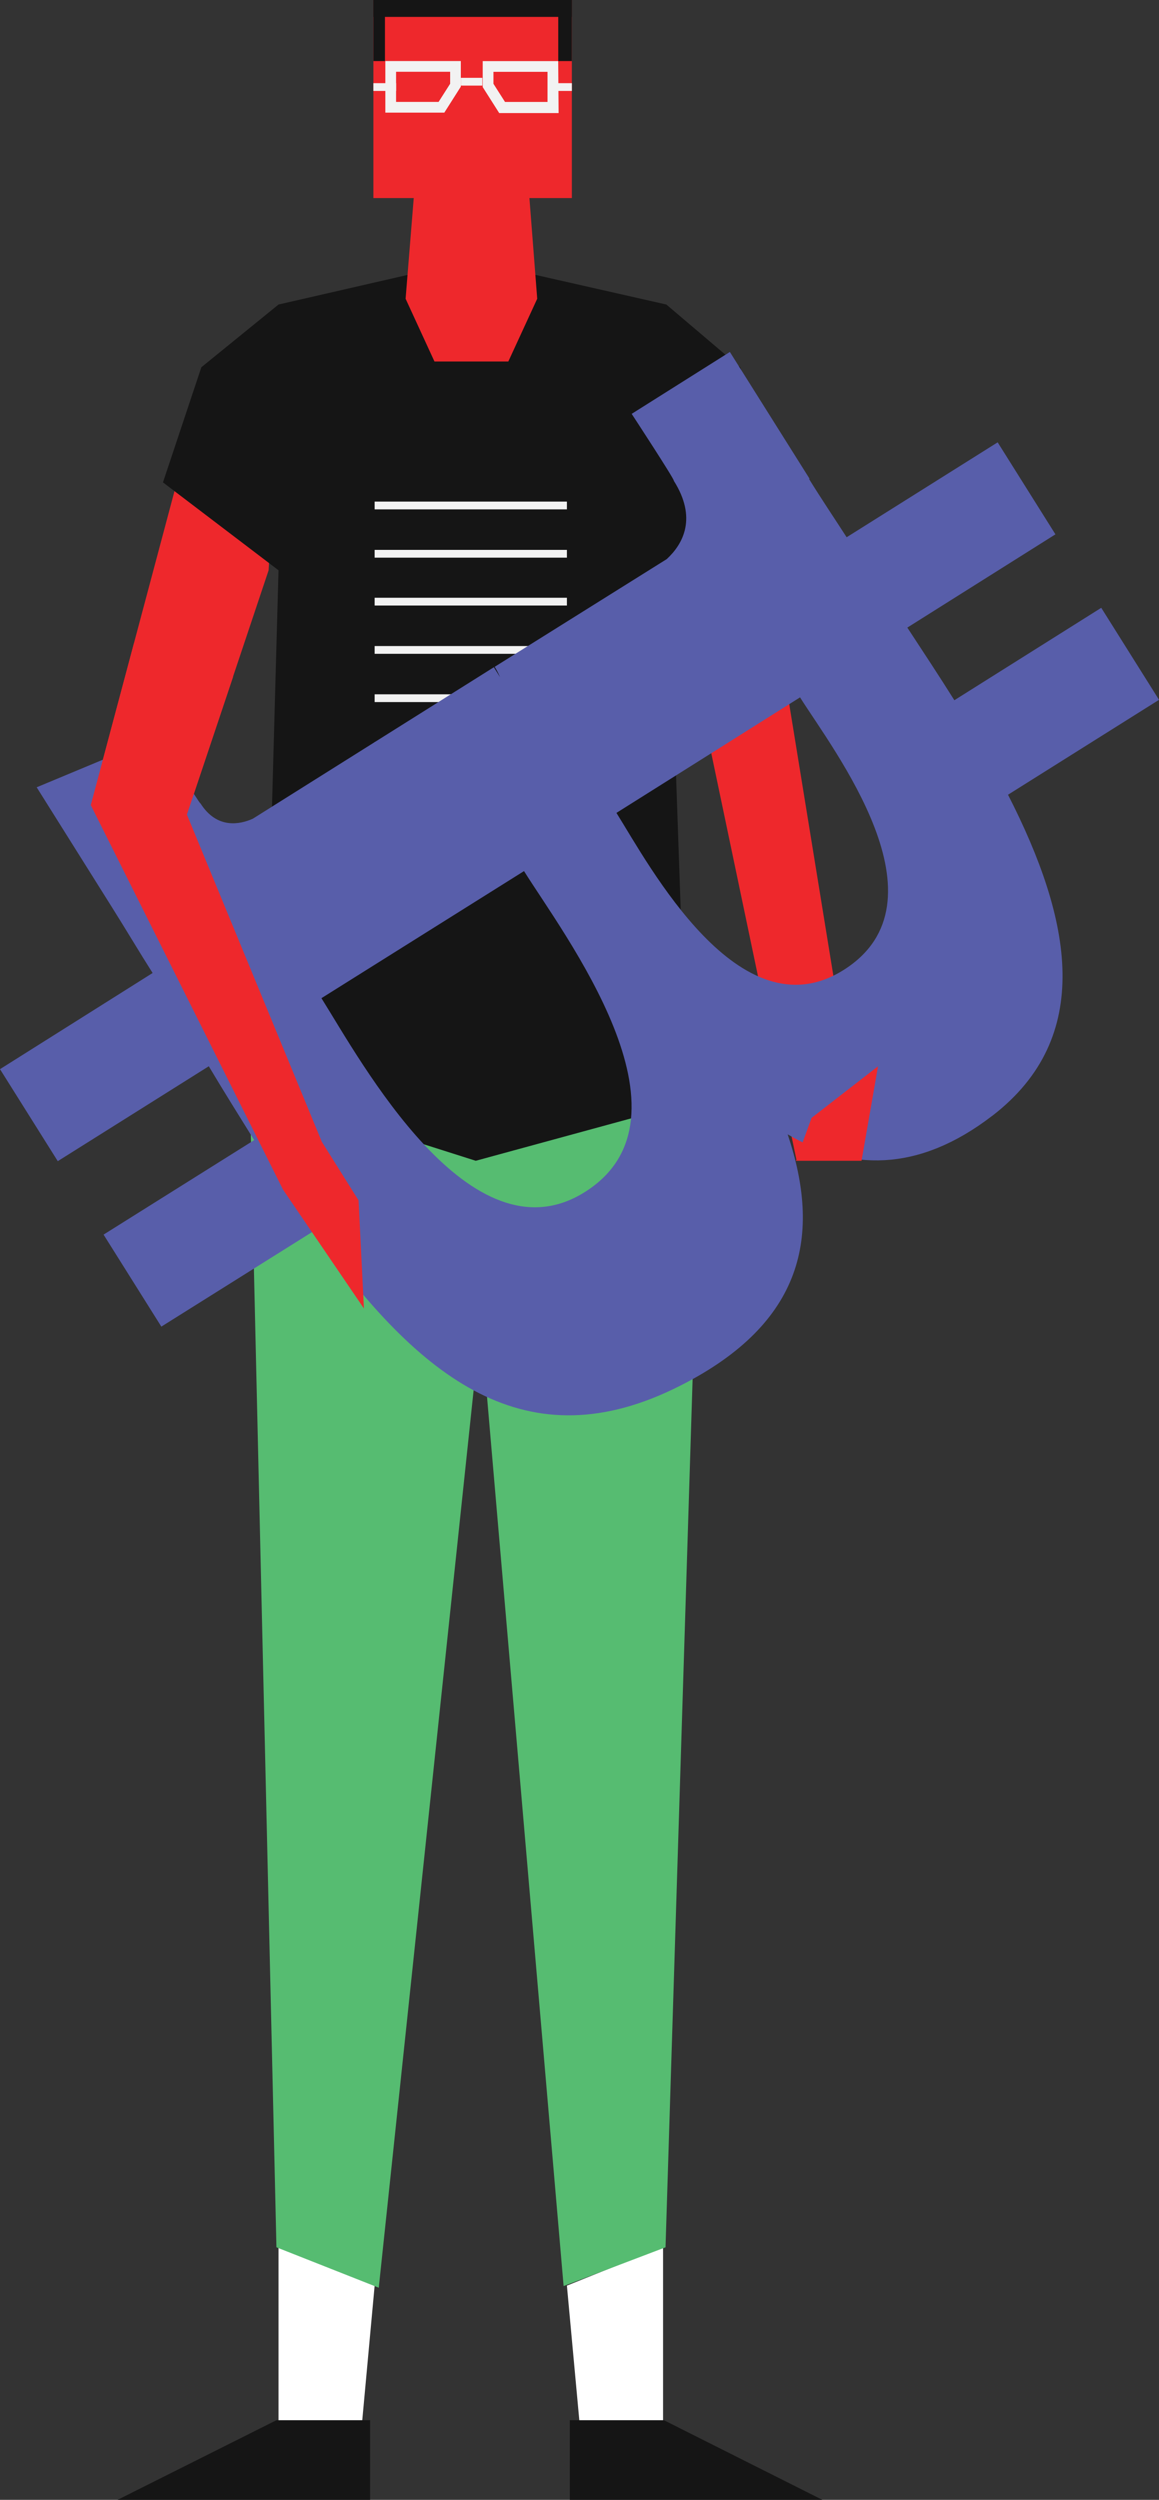 <svg xmlns="http://www.w3.org/2000/svg" id="Layer_1" data-name="Layer 1" viewBox="0 0 390.79 842.8"><rect x="0" y="0" width="390.79" height="842.8" fill="#333333" stroke="none"/><defs><style>      .cls-1 {        fill: none;        stroke: #f2f2f2;        stroke-miterlimit: 10;        stroke-width: 2.62px;      }      .cls-2 {        fill: #f2f2f2;      }      .cls-2, .cls-3, .cls-4, .cls-5, .cls-6, .cls-7 {        stroke-width: 0px;      }      .cls-3 {        fill: #585eaa;      }      .cls-4 {        fill: #56bc71;      }      .cls-5 {        fill: #151515;      }      .cls-6 {        fill: #fff;      }      .cls-7 {        fill: #ee282c;      }    </style></defs><g id="Layer_2" data-name="Layer 2"><g id="Layer_1-2" data-name="Layer 1-2"><polygon class="cls-5" points="192.13 815.95 192.13 842.8 277.27 842.8 223.85 815.95 192.13 815.95"></polygon><polygon class="cls-5" points="124.79 815.95 124.79 842.8 39.65 842.8 93.21 815.95 124.79 815.95"></polygon><polygon class="cls-6" points="93.91 757.52 93.91 815.95 122.15 815.95 126.32 770.59 93.91 757.52"></polygon><polygon class="cls-6" points="223.57 757.52 223.57 815.95 195.33 815.95 191.15 770.59 223.57 757.52"></polygon><polygon class="cls-4" points="236.65 365.05 224.4 757.66 190.04 770.73 162.08 446.16 127.71 771.29 93.21 757.66 84.17 365.05 236.65 365.05"></polygon><polygon class="cls-7" points="222.04 109.21 247.91 125.35 291.04 390.79 268.5 390.79 226.91 192.27 222.04 109.21"></polygon><polygon class="cls-7" points="95.44 109.21 69.56 125.35 30.61 271.43 95.44 401.09 108.51 384.95 63.02 274.63 90.57 192.27 95.44 109.21"></polygon><polygon class="cls-5" points="93.91 102.67 137.59 92.65 180.44 92.65 224.68 102.67 249.58 123.82 262.52 159.43 225.79 199.08 231.78 371.87 160.41 391.35 89.04 368.67 93.91 192.27 54.95 162.63 67.89 123.82 93.91 102.67"></polygon><polygon class="cls-7" points="171.4 121.87 146.49 121.87 136.76 100.72 140.1 59.4 177.94 59.4 181.14 100.72 171.4 121.87"></polygon><polygon class="cls-7" points="30.61 271.43 95.44 401.09 108.51 384.95 63.02 274.63 30.61 271.43"></polygon><polygon class="cls-7" points="125.9 66.78 158.32 66.78 192.82 66.78 192.82 0 125.9 0 125.9 66.78"></polygon><polygon class="cls-5" points="125.9 5.7 158.32 5.7 192.82 5.7 192.82 0 125.9 0 125.9 5.7"></polygon><rect class="cls-5" x="125.9" width="3.9" height="20.59"></rect><rect class="cls-5" x="188.23" width="4.59" height="20.59"></rect><line class="cls-1" x1="155.4" y1="27.55" x2="162.63" y2="27.55"></line><line class="cls-1" x1="125.9" y1="29.35" x2="133.56" y2="29.35"></line><line class="cls-1" x1="187.95" y1="29.35" x2="192.82" y2="29.35"></line><path class="cls-2" d="m151.78,24.21v4.03l-3.9,6.12h-14.33v-10.16h18.22m3.62-3.62h-25.46v17.39h19.89l5.56-8.76v-8.63h0Z"></path><path class="cls-2" d="m184.61,24.21v10.16h-14.33l-3.9-6.12v-4.03h18.22m3.62-3.62h-25.46v8.76l5.56,8.76h20.03l-.14-17.53h0Z"></path><line class="cls-1" x1="126.32" y1="170.42" x2="191.15" y2="170.42"></line><line class="cls-1" x1="126.32" y1="186.7" x2="191.15" y2="186.7"></line><line class="cls-1" x1="126.32" y1="202.84" x2="191.15" y2="202.84"></line><line class="cls-1" x1="126.32" y1="219.12" x2="191.15" y2="219.12"></line><line class="cls-1" x1="126.32" y1="235.39" x2="191.15" y2="235.39"></line><line class="cls-1" x1="126.32" y1="251.53" x2="191.15" y2="251.53"></line><line class="cls-1" x1="173.35" y1="267.81" x2="191.15" y2="267.81"></line><path class="cls-3" d="m334.59,376.18c34.5-26.57,26.85-66.08,5.29-108.24l50.92-32-19.48-31.02-49.53,31.16c-5.15-8.21-10.57-16.42-15.86-24.49l49.94-31.44-19.48-31.02-50.92,32c-4.31-6.68-8.63-13.08-12.66-19.62l.14-.14-26.85-42.71-33.11,20.87s14.75,22.54,14.19,22.54c7.93,12.52,3.2,21.29-2.37,26.43l-58.01,36.31c.7,1.11,1.25,2.23,1.81,3.48l-2.09-3.34-81.25,51.06c-4.31,1.95-12.1,3.62-17.67-5.15-.14.56-14.19-22.54-14.19-22.54l-41.04,17.11,25.32,40.35c4.73,7.51,9.18,15.03,13.77,22.26L0,360.46l19.48,31.02,50.92-32c5.15,8.63,10.29,16.83,15.3,24.9l-50.78,31.86,19.48,31.02,51.47-32.28c35.75,50.22,71.79,78.46,123.54,52.17,41.74-21.15,47.58-50.78,36.17-84.72,20.59,12.1,43.68,13.22,69-6.26Zm-137.45,25.74c-38.54,24.21-75.54-44.38-88.76-65.39l68.31-42.85c13.08,21.01,60.66,83.06,20.45,108.24Zm87.23-74.85c-35.06,21.98-65.53-35.48-76.52-53.01l61.91-38.95c10.99,17.53,51.2,69,14.61,91.96Zm31.44,42.01l-27.69-26.57,26.57-27.69,27.69,26.57-26.57,27.69Z"></path><polygon class="cls-7" points="45.21 216.75 30.61 271.43 95.44 401.09 122.71 441.15 120.9 404.7 108.51 384.95 63.02 274.63 78.6 228.16 45.21 216.75"></polygon><polygon class="cls-7" points="268.37 391.35 273.65 376.88 296.05 359.49 290.49 391.35 268.37 391.35"></polygon></g></g><rect class="cls-3" x="293.15" y="321.06" width="44.52" height="41.74" transform="translate(-149.78 340.67) rotate(-47.16)"></rect></svg>